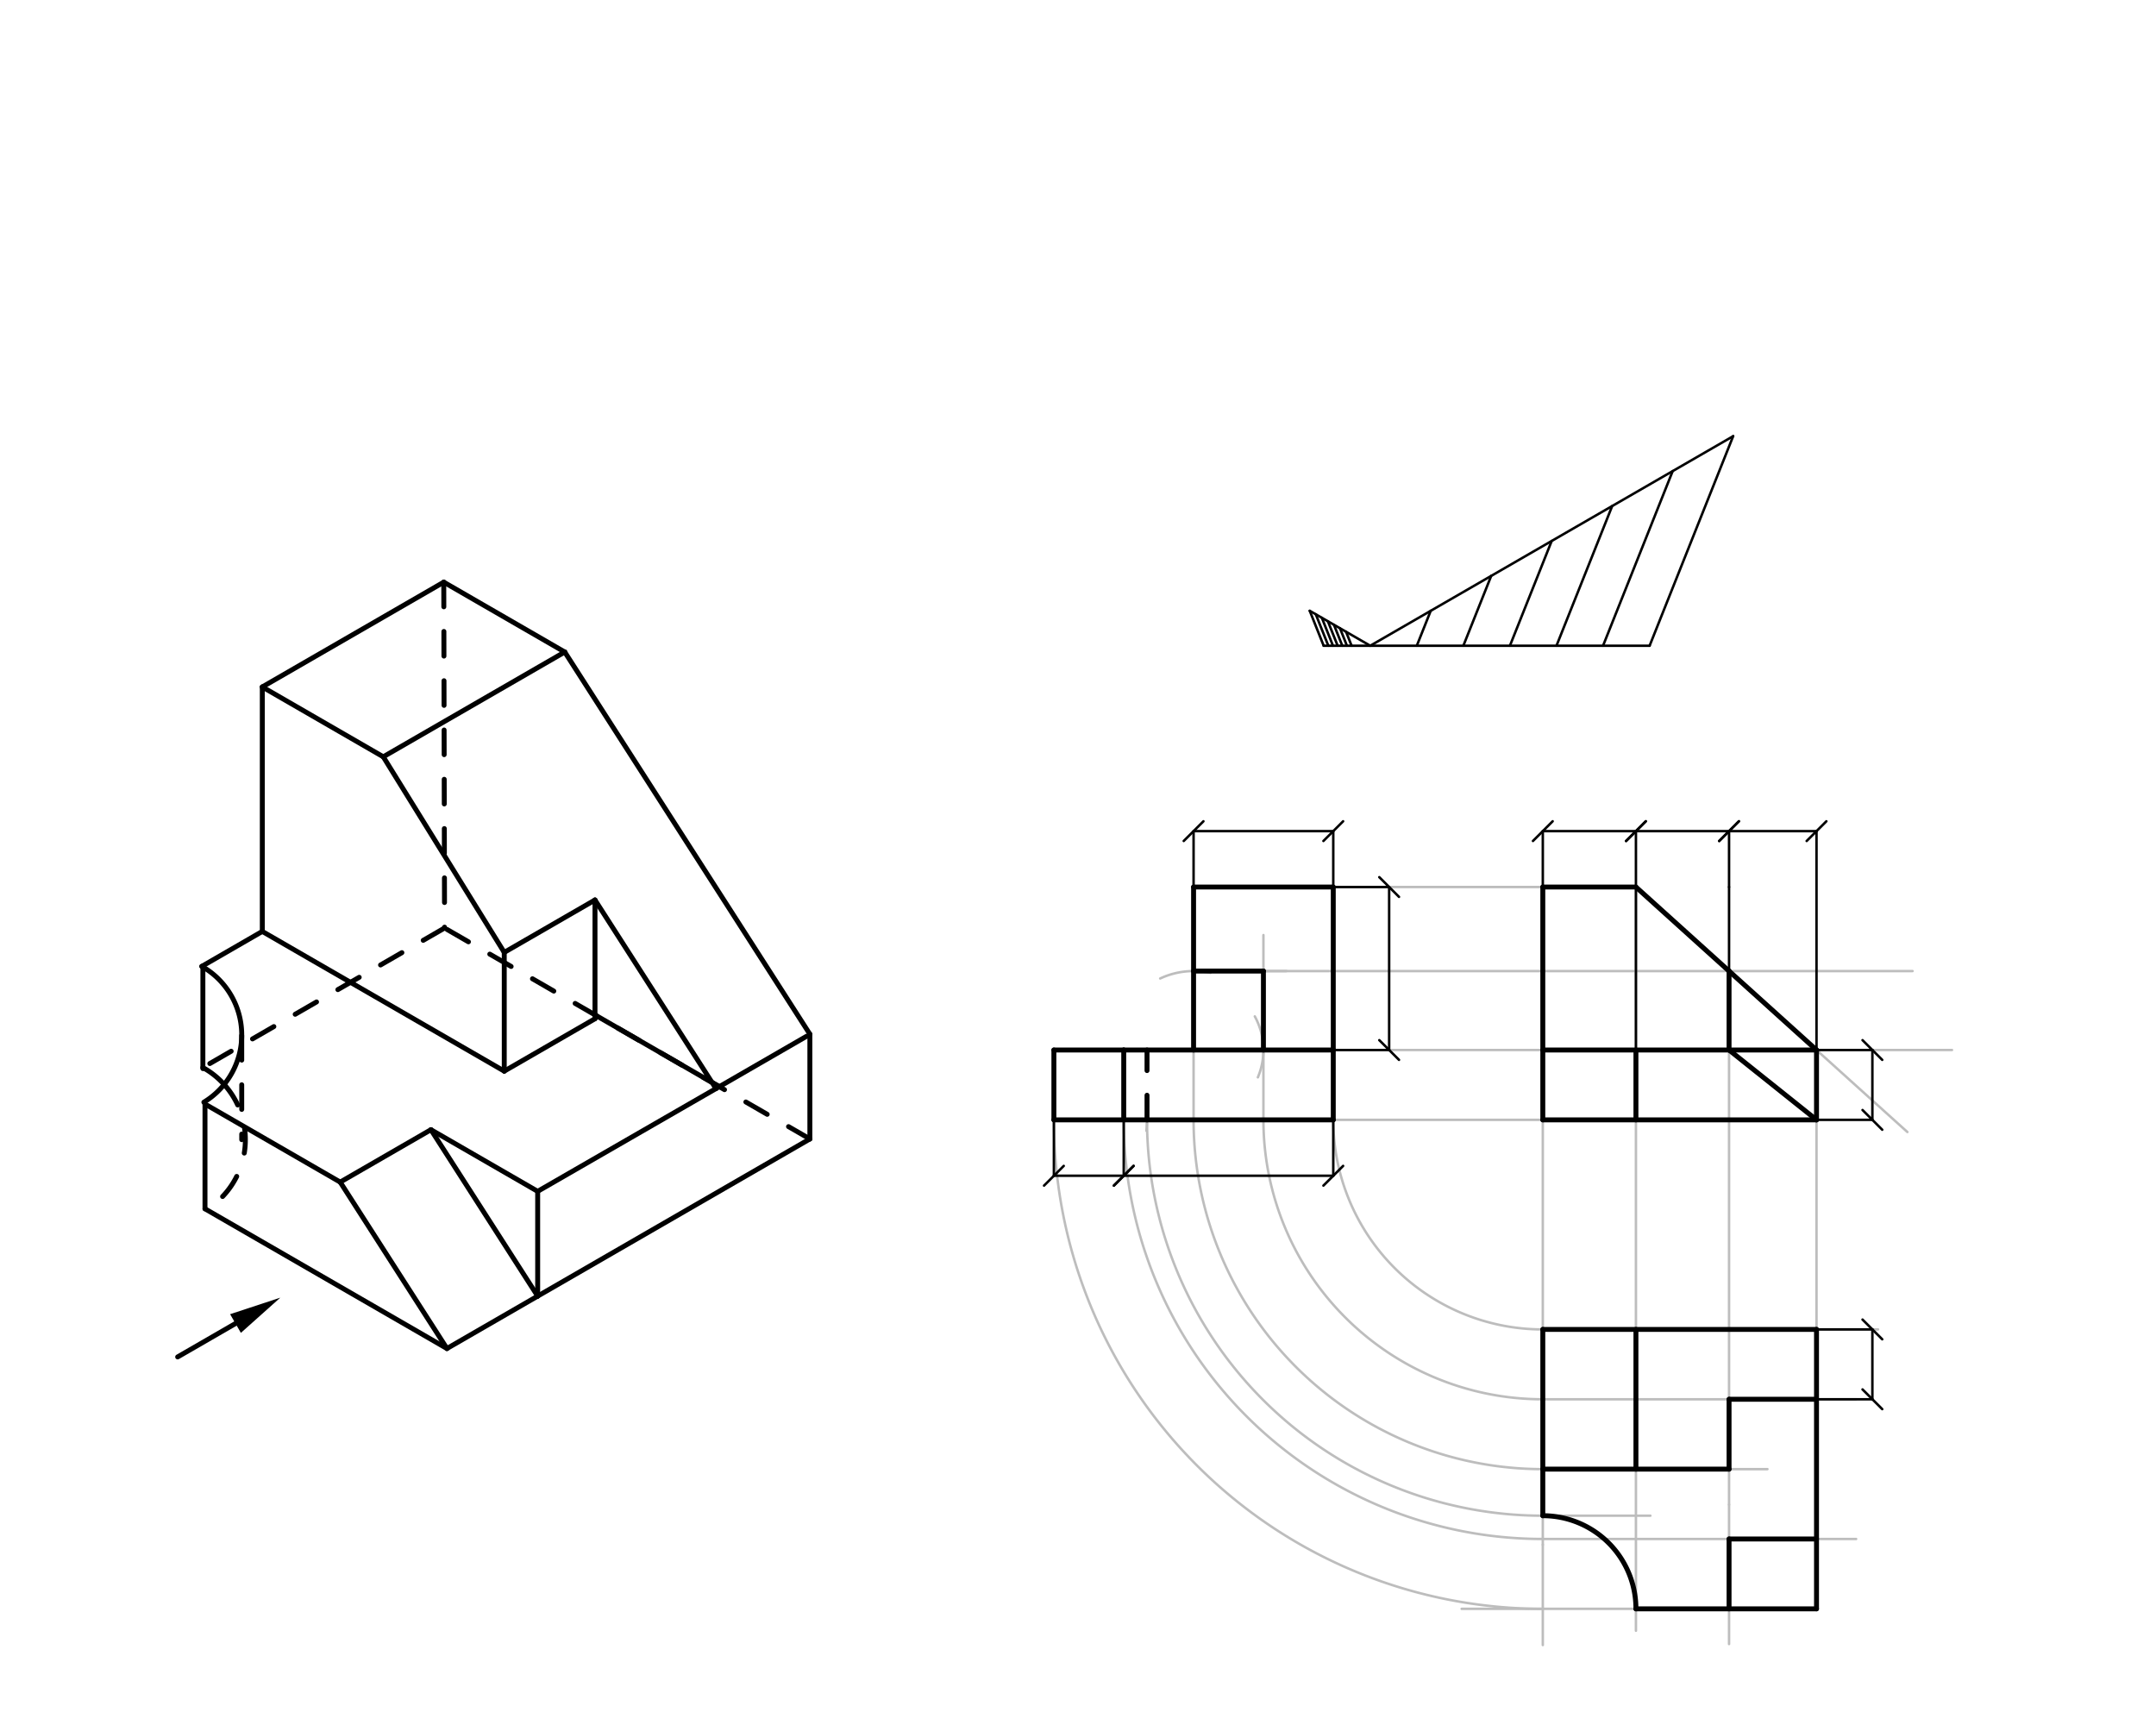 <svg xmlns="http://www.w3.org/2000/svg" class="svg--816" height="100%" preserveAspectRatio="xMidYMid meet" viewBox="0 0 875 700" width="100%"><defs><marker id="marker-arrow" markerHeight="16" markerUnits="userSpaceOnUse" markerWidth="24" orient="auto-start-reverse" refX="24" refY="4" viewBox="0 0 24 8"><path d="M 0 0 L 24 4 L 0 8 z" stroke="inherit"></path></marker></defs><g class="aux-layer--949"><g class="element--733"><path d="M 509.256 412.45 A 28.346 28.346 0 0 1 510.495 437.18" fill="none" stroke="#BDBDBD" stroke-dasharray="none" stroke-linecap="round" stroke-width="1"></path></g><g class="element--733"><line stroke="#BDBDBD" stroke-dasharray="none" stroke-linecap="round" stroke-width="1" x1="512.754" x2="512.754" y1="426.091" y2="379.438"></line></g><g class="element--733"><path d="M 491.266 394.803 A 32.031 32.031 0 0 0 470.86 397.065" fill="none" stroke="#BDBDBD" stroke-dasharray="none" stroke-linecap="round" stroke-width="1"></path></g><g class="element--733"><line stroke="#BDBDBD" stroke-dasharray="none" stroke-linecap="round" stroke-width="1" x1="484.407" x2="522.1" y1="394.06" y2="394.06"></line></g><g class="element--733"><path d="M 465.238 449.92 A 37.794 37.794 0 0 1 465.249 458.861" fill="none" stroke="#BDBDBD" stroke-dasharray="none" stroke-linecap="round" stroke-width="1"></path></g><g class="element--733"><line stroke="#BDBDBD" stroke-dasharray="none" stroke-linecap="round" stroke-width="1" x1="541.1" x2="626.139" y1="359.95" y2="359.95"></line></g><g class="element--733"><line stroke="#BDBDBD" stroke-dasharray="none" stroke-linecap="round" stroke-width="1" x1="626.139" x2="626.139" y1="359.95" y2="626.856"></line></g><g class="element--733"><line stroke="#BDBDBD" stroke-dasharray="none" stroke-linecap="round" stroke-width="1" x1="541.1" x2="626.139" y1="454.438" y2="454.438"></line></g><g class="element--733"><line stroke="#BDBDBD" stroke-dasharray="none" stroke-linecap="round" stroke-width="1" x1="512.754" x2="776.2" y1="394.06" y2="394.06"></line></g><g class="element--733"><line stroke="#BDBDBD" stroke-dasharray="none" stroke-linecap="round" stroke-width="1" x1="541.1" x2="792.2" y1="426.091" y2="426.091"></line></g><g class="element--733"><line stroke="#BDBDBD" stroke-dasharray="none" stroke-linecap="round" stroke-width="1" x1="701.728" x2="774.096" y1="394.06" y2="459.371"></line></g><g class="element--733"><line stroke="#BDBDBD" stroke-dasharray="none" stroke-linecap="round" stroke-width="1" x1="663.934" x2="663.934" y1="359.95" y2="454.438"></line></g><g class="element--733"><path d="M 541.1 454.438 A 85.039 85.039 0 0 0 626.139 539.477" fill="none" stroke="#BDBDBD" stroke-dasharray="none" stroke-linecap="round" stroke-width="1"></path></g><g class="element--733"><line stroke="#BDBDBD" stroke-dasharray="none" stroke-linecap="round" stroke-width="1" x1="626.139" x2="762.2" y1="539.477" y2="539.477"></line></g><g class="element--733"><line stroke="#BDBDBD" stroke-dasharray="none" stroke-linecap="round" stroke-width="1" x1="737.22" x2="737.22" y1="454.438" y2="539.477"></line></g><g class="element--733"><line stroke="#BDBDBD" stroke-dasharray="none" stroke-linecap="round" stroke-width="1" x1="737.22" x2="593.2" y1="652.863" y2="652.863"></line></g><g class="element--733"><line stroke="#BDBDBD" stroke-dasharray="none" stroke-linecap="round" stroke-width="1" x1="626.139" x2="626.139" y1="626.856" y2="667.556"></line></g><g class="element--733"><line stroke="#BDBDBD" stroke-dasharray="none" stroke-linecap="round" stroke-width="1" x1="663.934" x2="663.934" y1="454.438" y2="661.756"></line></g><g class="element--733"><path d="M 465.509 454.437 A 160.631 160.631 0 0 0 626.139 615.068" fill="none" stroke="#BDBDBD" stroke-dasharray="none" stroke-linecap="round" stroke-width="1"></path></g><g class="element--733"><path d="M 456.061 454.438 A 170.079 170.079 0 0 0 626.139 624.516" fill="none" stroke="#BDBDBD" stroke-dasharray="none" stroke-linecap="round" stroke-width="1"></path></g><g class="element--733"><path d="M 427.714 454.438 A 198.425 198.425 0 0 0 626.139 652.863" fill="none" stroke="#BDBDBD" stroke-dasharray="none" stroke-linecap="round" stroke-width="1"></path></g><g class="element--733"><line stroke="#BDBDBD" stroke-dasharray="none" stroke-linecap="round" stroke-width="1" x1="626.139" x2="669.8" y1="615.068" y2="615.068"></line></g><g class="element--733"><line stroke="#BDBDBD" stroke-dasharray="none" stroke-linecap="round" stroke-width="1" x1="484.407" x2="484.407" y1="426.091" y2="454.438"></line></g><g class="element--733"><line stroke="#BDBDBD" stroke-dasharray="none" stroke-linecap="round" stroke-width="1" x1="512.754" x2="512.754" y1="426.091" y2="454.438"></line></g><g class="element--733"><path d="M 512.754 454.438 A 113.386 113.386 0 0 0 626.139 567.823" fill="none" stroke="#BDBDBD" stroke-dasharray="none" stroke-linecap="round" stroke-width="1"></path></g><g class="element--733"><path d="M 484.407 454.438 A 141.732 141.732 0 0 0 626.139 596.17" fill="none" stroke="#BDBDBD" stroke-dasharray="none" stroke-linecap="round" stroke-width="1"></path></g><g class="element--733"><line stroke="#BDBDBD" stroke-dasharray="none" stroke-linecap="round" stroke-width="1" x1="626.139" x2="753.3" y1="624.516" y2="624.516"></line></g><g class="element--733"><line stroke="#BDBDBD" stroke-dasharray="none" stroke-linecap="round" stroke-width="1" x1="626.139" x2="717.3" y1="596.17" y2="596.17"></line></g><g class="element--733"><line stroke="#BDBDBD" stroke-dasharray="none" stroke-linecap="round" stroke-width="1" x1="626.139" x2="753.3" y1="567.823" y2="567.823"></line></g><g class="element--733"><line stroke="#BDBDBD" stroke-dasharray="none" stroke-linecap="round" stroke-width="1" x1="701.728" x2="701.728" y1="426.091" y2="610.556"></line></g><g class="element--733"><line stroke="#BDBDBD" stroke-dasharray="none" stroke-linecap="round" stroke-width="1" x1="701.728" x2="701.728" y1="610.556" y2="667.156"></line></g></g><g class="main-layer--75a"><g class="element--733"><line stroke="#000000" stroke-dasharray="none" stroke-linecap="round" stroke-width="2" x1="180.1" x2="106.454" y1="236.238" y2="278.757"></line></g><g class="element--733"><line stroke="#000000" stroke-dasharray="none" stroke-linecap="round" stroke-width="2" x1="106.454" x2="155.551" y1="278.757" y2="307.104"></line></g><g class="element--733"><line stroke="#000000" stroke-dasharray="none" stroke-linecap="round" stroke-width="2" x1="155.551" x2="229.198" y1="307.104" y2="264.584"></line></g><g class="element--733"><line stroke="#000000" stroke-dasharray="none" stroke-linecap="round" stroke-width="2" x1="180.1" x2="229.198" y1="236.238" y2="264.584"></line></g><g class="element--733"><line stroke="#000000" stroke-dasharray="none" stroke-linecap="round" stroke-width="2" x1="106.454" x2="106.454" y1="278.757" y2="377.97"></line></g><g class="element--733"><line stroke="#000000" stroke-dasharray="none" stroke-linecap="round" stroke-width="2" x1="106.454" x2="204.649" y1="377.97" y2="434.663"></line></g><g class="element--733"><line stroke="#000000" stroke-dasharray="none" stroke-linecap="round" stroke-width="2" x1="204.649" x2="204.649" y1="434.663" y2="386.474"></line></g><g class="element--733"><line stroke="#000000" stroke-dasharray="none" stroke-linecap="round" stroke-width="2" x1="155.551" x2="204.649" y1="307.104" y2="386.474"></line></g><g class="element--733"><line stroke="#000000" stroke-dasharray="none" stroke-linecap="round" stroke-width="2" x1="204.649" x2="241.472" y1="386.474" y2="365.214"></line></g><g class="element--733"><line stroke="#000000" stroke-dasharray="none" stroke-linecap="round" stroke-width="2" x1="241.472" x2="241.472" y1="365.214" y2="413.403"></line></g><g class="element--733"><line stroke="#000000" stroke-dasharray="none" stroke-linecap="round" stroke-width="2" x1="204.649" x2="241.472" y1="434.663" y2="413.403"></line></g><g class="element--733"><line stroke="#000000" stroke-dasharray="none" stroke-linecap="round" stroke-width="2" x1="241.472" x2="290.569" y1="365.214" y2="441.749"></line></g><g class="element--733"><line stroke="#000000" stroke-dasharray="none" stroke-linecap="round" stroke-width="2" x1="290.569" x2="327.393" y1="441.749" y2="420.489"></line></g><g class="element--733"><line stroke="#000000" stroke-dasharray="none" stroke-linecap="round" stroke-width="2" x1="229.198" x2="328.681" y1="264.584" y2="419.663"></line></g><g class="element--733"><line stroke="#000000" stroke-dasharray="none" stroke-linecap="round" stroke-width="2" x1="328.681" x2="328.681" y1="419.663" y2="462.183"></line></g><g class="element--733"><line stroke="#000000" stroke-dasharray="none" stroke-linecap="round" stroke-width="2" x1="328.681" x2="218.211" y1="462.183" y2="525.962"></line></g><g class="element--733"><line stroke="#000000" stroke-dasharray="none" stroke-linecap="round" stroke-width="2" x1="218.211" x2="218.211" y1="525.962" y2="483.443"></line></g><g class="element--733"><line stroke="#000000" stroke-dasharray="none" stroke-linecap="round" stroke-width="2" x1="218.211" x2="290.569" y1="483.443" y2="441.749"></line></g><g class="element--733"><line stroke="#000000" stroke-dasharray="none" stroke-linecap="round" stroke-width="2" x1="218.211" x2="181.388" y1="525.962" y2="547.222"></line></g><g class="element--733"><line stroke="#000000" stroke-dasharray="none" stroke-linecap="round" stroke-width="2" x1="181.388" x2="83.193" y1="547.222" y2="490.529"></line></g><g class="element--733"><line stroke="#000000" stroke-dasharray="none" stroke-linecap="round" stroke-width="2" x1="218.211" x2="174.89" y1="483.443" y2="458.431"></line></g><g class="element--733"><line stroke="#000000" stroke-dasharray="none" stroke-linecap="round" stroke-width="2" x1="174.89" x2="218.211" y1="458.431" y2="525.962"></line></g><g class="element--733"><line stroke="#000000" stroke-dasharray="none" stroke-linecap="round" stroke-width="2" x1="174.89" x2="138.067" y1="458.431" y2="479.691"></line></g><g class="element--733"><line stroke="#000000" stroke-dasharray="none" stroke-linecap="round" stroke-width="2" x1="138.067" x2="181.388" y1="479.691" y2="547.222"></line></g><g class="element--733"><line stroke="#000000" stroke-dasharray="none" stroke-linecap="round" stroke-width="2" x1="83.193" x2="138.067" y1="448.01" y2="479.691"></line></g><g class="element--733"><line stroke="#000000" stroke-dasharray="none" stroke-linecap="round" stroke-width="2" x1="106.454" x2="81.905" y1="377.97" y2="392.143"></line></g><g class="element--733"><path d="M 81.905 392.143 A 31.965 31.965 0 0 1 82.741 447.266" fill="none" stroke="#000000" stroke-dasharray="none" stroke-linecap="round" stroke-width="2"></path></g><g class="element--733"><line stroke="#000000" stroke-dasharray="10" stroke-linecap="round" stroke-width="2" x1="98.104" x2="98.105" y1="420.196" y2="462.47"></line></g><g class="element--733"><line stroke="#000000" stroke-dasharray="10" stroke-linecap="round" stroke-width="2" x1="328.681" x2="180.422" y1="462.183" y2="376.586"></line></g><g class="element--733"><line stroke="#000000" stroke-dasharray="10" stroke-linecap="round" stroke-width="2" x1="180.1" x2="180.422" y1="236.238" y2="376.586"></line></g><g class="element--733"><line stroke="#000000" stroke-dasharray="10" stroke-linecap="round" stroke-width="2" x1="180.422" x2="81.603" y1="376.586" y2="433.639"></line></g><g class="element--733"><line stroke="#000000" stroke-dasharray="none" stroke-linecap="round" stroke-width="2" x1="83.193" x2="83.193" y1="448.01" y2="490.529"></line></g><g class="element--733"><line stroke="#000000" stroke-dasharray="none" stroke-linecap="round" stroke-width="2" x1="82.339" x2="82.339" y1="392.393" y2="433.639"></line></g><g class="element--733"><path d="M 90.974 440.075 A 33.441 33.441 0 0 1 83.79 490.873" fill="none" stroke="#000000" stroke-dasharray="10" stroke-linecap="round" stroke-width="2"></path></g><g class="element--733"><path d="M 82.339 433.214 A 33.441 33.441 0 0 1 90.974 440.075" fill="none" stroke="#000000" stroke-dasharray="none" stroke-linecap="round" stroke-width="2"></path></g><g class="element--733"><line stroke="#000000" stroke-dasharray="none" stroke-linecap="round" stroke-width="2" x1="241.472" x2="291.929" y1="411.833" y2="440.964"></line></g><g class="element--733"><line stroke="#000000" stroke-dasharray="none" stroke-linecap="round" stroke-width="2" x1="72.1" x2="95.574" y1="550.638" y2="537.085"></line><path d="M113.76,526.585 l21,4.375 l0,-8.75 z" fill="#000000" stroke="#000000" stroke-width="0" transform="rotate(150, 113.76, 526.585)"></path></g><g class="element--733"><line stroke="#000000" stroke-dasharray="none" stroke-linecap="round" stroke-width="1" x1="556.1" x2="703.393" y1="262.037" y2="176.998"></line></g><g class="element--733"><line stroke="#000000" stroke-dasharray="none" stroke-linecap="round" stroke-width="1" x1="556.1" x2="669.486" y1="262.037" y2="262.037"></line></g><g class="element--733"><line stroke="#000000" stroke-dasharray="none" stroke-linecap="round" stroke-width="1" x1="703.393" x2="669.486" y1="176.998" y2="262.037"></line></g><g class="element--733"><line stroke="#000000" stroke-dasharray="none" stroke-linecap="round" stroke-width="1" x1="678.844" x2="650.588" y1="191.171" y2="262.037"></line></g><g class="element--733"><line stroke="#000000" stroke-dasharray="none" stroke-linecap="round" stroke-width="1" x1="654.295" x2="631.691" y1="205.345" y2="262.037"></line></g><g class="element--733"><line stroke="#000000" stroke-dasharray="none" stroke-linecap="round" stroke-width="1" x1="629.746" x2="612.793" y1="219.518" y2="262.037"></line></g><g class="element--733"><line stroke="#000000" stroke-dasharray="none" stroke-linecap="round" stroke-width="1" x1="605.198" x2="593.895" y1="233.691" y2="262.037"></line></g><g class="element--733"><line stroke="#000000" stroke-dasharray="none" stroke-linecap="round" stroke-width="1" x1="580.649" x2="574.998" y1="247.864" y2="262.037"></line></g><g class="element--733"><line stroke="#000000" stroke-dasharray="none" stroke-linecap="round" stroke-width="1" x1="537.202" x2="531.551" y1="262.037" y2="247.864"></line></g><g class="element--733"><line stroke="#000000" stroke-dasharray="none" stroke-linecap="round" stroke-width="1" x1="556.1" x2="531.551" y1="262.037" y2="247.864"></line></g><g class="element--733"><line stroke="#000000" stroke-dasharray="none" stroke-linecap="round" stroke-width="1" x1="556.1" x2="537.202" y1="262.037" y2="262.037"></line></g><g class="element--733"><line stroke="#000000" stroke-dasharray="none" stroke-linecap="round" stroke-width="1" x1="534.006" x2="539.092" y1="249.282" y2="262.037"></line></g><g class="element--733"><line stroke="#000000" stroke-dasharray="none" stroke-linecap="round" stroke-width="1" x1="536.461" x2="540.982" y1="250.699" y2="262.037"></line></g><g class="element--733"><line stroke="#000000" stroke-dasharray="none" stroke-linecap="round" stroke-width="1" x1="538.916" x2="542.872" y1="252.116" y2="262.037"></line></g><g class="element--733"><line stroke="#000000" stroke-dasharray="none" stroke-linecap="round" stroke-width="1" x1="541.371" x2="544.761" y1="253.534" y2="262.037"></line></g><g class="element--733"><line stroke="#000000" stroke-dasharray="none" stroke-linecap="round" stroke-width="1" x1="543.826" x2="546.651" y1="254.951" y2="262.037"></line></g><g class="element--733"><line stroke="#000000" stroke-dasharray="none" stroke-linecap="round" stroke-width="1" x1="546.281" x2="548.541" y1="256.368" y2="262.037"></line></g><g class="element--733"><line stroke="#000000" stroke-dasharray="none" stroke-linecap="round" stroke-width="2" x1="541.1" x2="541.1" y1="454.438" y2="426.091"></line></g><g class="element--733"><line stroke="#000000" stroke-dasharray="none" stroke-linecap="round" stroke-width="2" x1="427.714" x2="427.714" y1="426.091" y2="454.438"></line></g><g class="element--733"><line stroke="#000000" stroke-dasharray="none" stroke-linecap="round" stroke-width="2" x1="541.1" x2="541.1" y1="426.091" y2="359.95"></line></g><g class="element--733"><line stroke="#000000" stroke-dasharray="none" stroke-linecap="round" stroke-width="2" x1="541.1" x2="456.061" y1="426.091" y2="426.091"></line></g><g class="element--733"><line stroke="#000000" stroke-dasharray="none" stroke-linecap="round" stroke-width="2" x1="456.061" x2="456.061" y1="426.091" y2="454.438"></line></g><g class="element--733"><line stroke="#000000" stroke-dasharray="none" stroke-linecap="round" stroke-width="2" x1="456.061" x2="541.1" y1="454.438" y2="454.438"></line></g><g class="element--733"><line stroke="#000000" stroke-dasharray="none" stroke-linecap="round" stroke-width="2" x1="456.061" x2="427.714" y1="426.091" y2="426.091"></line></g><g class="element--733"><line stroke="#000000" stroke-dasharray="none" stroke-linecap="round" stroke-width="2" x1="456.061" x2="427.714" y1="454.438" y2="454.438"></line></g><g class="element--733"><line stroke="#000000" stroke-dasharray="none" stroke-linecap="round" stroke-width="2" x1="541.1" x2="484.407" y1="359.95" y2="359.95"></line></g><g class="element--733"><line stroke="#000000" stroke-dasharray="none" stroke-linecap="round" stroke-width="2" x1="484.407" x2="484.407" y1="359.95" y2="426.091"></line></g><g class="element--733"><line stroke="#000000" stroke-dasharray="none" stroke-linecap="round" stroke-width="2" x1="484.407" x2="512.754" y1="394.06" y2="394.06"></line></g><g class="element--733"><line stroke="#000000" stroke-dasharray="none" stroke-linecap="round" stroke-width="2" x1="512.754" x2="512.754" y1="426.091" y2="394.06"></line></g><g class="element--733"><line stroke="#000000" stroke-dasharray="10" stroke-linecap="round" stroke-width="2" x1="465.509" x2="465.509" y1="454.438" y2="426.091"></line></g><g class="element--733"><line stroke="#000000" stroke-dasharray="none" stroke-linecap="round" stroke-width="2" x1="626.139" x2="626.139" y1="359.95" y2="454.438"></line></g><g class="element--733"><line stroke="#000000" stroke-dasharray="none" stroke-linecap="round" stroke-width="2" x1="626.139" x2="663.934" y1="359.95" y2="359.95"></line></g><g class="element--733"><line stroke="#000000" stroke-dasharray="none" stroke-linecap="round" stroke-width="2" x1="626.139" x2="701.728" y1="426.091" y2="426.091"></line></g><g class="element--733"><line stroke="#000000" stroke-dasharray="none" stroke-linecap="round" stroke-width="2" x1="701.728" x2="701.728" y1="426.091" y2="394.06"></line></g><g class="element--733"><line stroke="#000000" stroke-dasharray="none" stroke-linecap="round" stroke-width="2" x1="663.934" x2="701.728" y1="359.95" y2="394.06"></line></g><g class="element--733"><line stroke="#000000" stroke-dasharray="none" stroke-linecap="round" stroke-width="2" x1="701.728" x2="737.22" y1="426.091" y2="426.091"></line></g><g class="element--733"><line stroke="#000000" stroke-dasharray="none" stroke-linecap="round" stroke-width="2" x1="737.22" x2="737.22" y1="426.091" y2="454.438"></line></g><g class="element--733"><line stroke="#000000" stroke-dasharray="none" stroke-linecap="round" stroke-width="2" x1="626.139" x2="737.22" y1="454.438" y2="454.438"></line></g><g class="element--733"><line stroke="#000000" stroke-dasharray="none" stroke-linecap="round" stroke-width="2" x1="701.728" x2="737.22" y1="394.06" y2="426.091"></line></g><g class="element--733"><line stroke="#000000" stroke-dasharray="none" stroke-linecap="round" stroke-width="2" x1="701.728" x2="737.22" y1="426.091" y2="454.438"></line></g><g class="element--733"><line stroke="#000000" stroke-dasharray="none" stroke-linecap="round" stroke-width="2" x1="663.934" x2="663.934" y1="426.091" y2="454.438"></line></g><g class="element--733"><line stroke="#000000" stroke-dasharray="none" stroke-linecap="round" stroke-width="2" x1="626.139" x2="737.22" y1="539.477" y2="539.477"></line></g><g class="element--733"><line stroke="#000000" stroke-dasharray="none" stroke-linecap="round" stroke-width="2" x1="737.22" x2="737.22" y1="539.477" y2="652.863"></line></g><g class="element--733"><path d="M 626.139 615.068 A 37.794 37.794 0 0 1 663.934 652.863" fill="none" stroke="#000000" stroke-dasharray="none" stroke-linecap="round" stroke-width="2"></path></g><g class="element--733"><line stroke="#000000" stroke-dasharray="none" stroke-linecap="round" stroke-width="2" x1="626.139" x2="626.139" y1="539.477" y2="615.068"></line></g><g class="element--733"><line stroke="#000000" stroke-dasharray="none" stroke-linecap="round" stroke-width="2" x1="663.934" x2="737.22" y1="652.863" y2="652.863"></line></g><g class="element--733"><line stroke="#000000" stroke-dasharray="none" stroke-linecap="round" stroke-width="2" x1="701.728" x2="701.728" y1="652.863" y2="624.516"></line></g><g class="element--733"><line stroke="#000000" stroke-dasharray="none" stroke-linecap="round" stroke-width="2" x1="701.728" x2="737.22" y1="624.516" y2="624.516"></line></g><g class="element--733"><line stroke="#000000" stroke-dasharray="none" stroke-linecap="round" stroke-width="2" x1="626.139" x2="701.728" y1="596.17" y2="596.17"></line></g><g class="element--733"><line stroke="#000000" stroke-dasharray="none" stroke-linecap="round" stroke-width="2" x1="701.728" x2="701.728" y1="596.17" y2="567.823"></line></g><g class="element--733"><line stroke="#000000" stroke-dasharray="none" stroke-linecap="round" stroke-width="2" x1="701.728" x2="737.22" y1="567.823" y2="567.823"></line></g><g class="element--733"><line stroke="#000000" stroke-dasharray="none" stroke-linecap="round" stroke-width="2" x1="663.934" x2="663.934" y1="539.477" y2="596.17"></line></g><g class="element--733"><line stroke="#000000" stroke-dasharray="none" stroke-linecap="round" stroke-width="1" x1="541.1" x2="541.1" y1="359.95" y2="337.273"></line></g><g class="element--733"><line stroke="#000000" stroke-dasharray="none" stroke-linecap="round" stroke-width="1" x1="484.407" x2="484.407" y1="359.95" y2="337.273"></line></g><g class="element--733"><line stroke="#000000" stroke-dasharray="none" stroke-linecap="round" stroke-width="1" x1="484.407" x2="541.1" y1="337.273" y2="337.273"></line><path d="M488.407,333.273 l-8,8" stroke="#000000" stroke-linecap="round" stroke-width="1" transform="rotate(0, 484.407, 337.273)"></path><path d="M545.1,333.273 l-8,8" stroke="#000000" stroke-linecap="round" stroke-width="1" transform="rotate(180, 541.1, 337.273)"></path></g><g class="element--733"><line stroke="#000000" stroke-dasharray="none" stroke-linecap="round" stroke-width="1" x1="541.1" x2="563.777" y1="359.95" y2="359.95"></line></g><g class="element--733"><line stroke="#000000" stroke-dasharray="none" stroke-linecap="round" stroke-width="1" x1="541.1" x2="563.777" y1="426.091" y2="426.091"></line></g><g class="element--733"><line stroke="#000000" stroke-dasharray="none" stroke-linecap="round" stroke-width="1" x1="563.777" x2="563.777" y1="359.95" y2="426.091"></line><path d="M567.777,355.95 l-8,8" stroke="#000000" stroke-linecap="round" stroke-width="1" transform="rotate(90, 563.777, 359.95)"></path><path d="M567.777,422.091 l-8,8" stroke="#000000" stroke-linecap="round" stroke-width="1" transform="rotate(270, 563.777, 426.091)"></path></g><g class="element--733"><line stroke="#000000" stroke-dasharray="none" stroke-linecap="round" stroke-width="1" x1="427.714" x2="427.714" y1="454.438" y2="477.115"></line></g><g class="element--733"><line stroke="#000000" stroke-dasharray="none" stroke-linecap="round" stroke-width="1" x1="456.061" x2="456.061" y1="454.438" y2="477.115"></line></g><g class="element--733"><line stroke="#000000" stroke-dasharray="none" stroke-linecap="round" stroke-width="1" x1="541.1" x2="541.1" y1="454.438" y2="477.115"></line></g><g class="element--733"><line stroke="#000000" stroke-dasharray="none" stroke-linecap="round" stroke-width="1" x1="427.714" x2="456.061" y1="477.115" y2="477.115"></line><path d="M431.714,473.115 l-8,8" stroke="#000000" stroke-linecap="round" stroke-width="1" transform="rotate(0, 427.714, 477.115)"></path><path d="M460.061,473.115 l-8,8" stroke="#000000" stroke-linecap="round" stroke-width="1" transform="rotate(180, 456.061, 477.115)"></path></g><g class="element--733"><line stroke="#000000" stroke-dasharray="none" stroke-linecap="round" stroke-width="1" x1="456.061" x2="541.1" y1="477.115" y2="477.115"></line><path d="M460.061,473.115 l-8,8" stroke="#000000" stroke-linecap="round" stroke-width="1" transform="rotate(0, 456.061, 477.115)"></path><path d="M545.1,473.115 l-8,8" stroke="#000000" stroke-linecap="round" stroke-width="1" transform="rotate(180, 541.1, 477.115)"></path></g><g class="element--733"><line stroke="#000000" stroke-dasharray="none" stroke-linecap="round" stroke-width="1" x1="626.139" x2="626.139" y1="359.95" y2="337.273"></line></g><g class="element--733"><line stroke="#000000" stroke-dasharray="none" stroke-linecap="round" stroke-width="1" x1="663.934" x2="663.934" y1="359.95" y2="337.273"></line></g><g class="element--733"><line stroke="#000000" stroke-dasharray="none" stroke-linecap="round" stroke-width="1" x1="626.139" x2="663.934" y1="337.273" y2="337.273"></line><path d="M630.139,333.273 l-8,8" stroke="#000000" stroke-linecap="round" stroke-width="1" transform="rotate(0, 626.139, 337.273)"></path><path d="M667.934,333.273 l-8,8" stroke="#000000" stroke-linecap="round" stroke-width="1" transform="rotate(180, 663.934, 337.273)"></path></g><g class="element--733"><line stroke="#000000" stroke-dasharray="none" stroke-linecap="round" stroke-width="1" x1="701.728" x2="701.728" y1="394.06" y2="359.95"></line></g><g class="element--733"><line stroke="#000000" stroke-dasharray="none" stroke-linecap="round" stroke-width="1" x1="701.728" x2="701.728" y1="359.95" y2="337.273"></line></g><g class="element--733"><line stroke="#000000" stroke-dasharray="none" stroke-linecap="round" stroke-width="1" x1="663.934" x2="701.728" y1="337.273" y2="337.273"></line><path d="M667.934,333.273 l-8,8" stroke="#000000" stroke-linecap="round" stroke-width="1" transform="rotate(0, 663.934, 337.273)"></path><path d="M705.728,333.273 l-8,8" stroke="#000000" stroke-linecap="round" stroke-width="1" transform="rotate(180, 701.728, 337.273)"></path></g><g class="element--733"><line stroke="#000000" stroke-dasharray="none" stroke-linecap="round" stroke-width="1" x1="663.934" x2="663.934" y1="426.091" y2="359.95"></line></g><g class="element--733"><line stroke="#000000" stroke-dasharray="none" stroke-linecap="round" stroke-width="1" x1="701.728" x2="737.22" y1="337.273" y2="337.273"></line><path d="M705.728,333.273 l-8,8" stroke="#000000" stroke-linecap="round" stroke-width="1" transform="rotate(0, 701.728, 337.273)"></path><path d="M741.22,333.273 l-8,8" stroke="#000000" stroke-linecap="round" stroke-width="1" transform="rotate(180, 737.22, 337.273)"></path></g><g class="element--733"><line stroke="#000000" stroke-dasharray="none" stroke-linecap="round" stroke-width="1" x1="737.22" x2="737.22" y1="426.091" y2="337.273"></line></g><g class="element--733"><line stroke="#000000" stroke-dasharray="none" stroke-linecap="round" stroke-width="1" x1="737.22" x2="759.897" y1="426.091" y2="426.091"></line></g><g class="element--733"><line stroke="#000000" stroke-dasharray="none" stroke-linecap="round" stroke-width="1" x1="737.22" x2="759.897" y1="454.438" y2="454.438"></line></g><g class="element--733"><line stroke="#000000" stroke-dasharray="none" stroke-linecap="round" stroke-width="1" x1="759.897" x2="759.897" y1="426.091" y2="454.438"></line><path d="M763.897,422.091 l-8,8" stroke="#000000" stroke-linecap="round" stroke-width="1" transform="rotate(90, 759.897, 426.091)"></path><path d="M763.897,450.438 l-8,8" stroke="#000000" stroke-linecap="round" stroke-width="1" transform="rotate(270, 759.897, 454.438)"></path></g><g class="element--733"><line stroke="#000000" stroke-dasharray="none" stroke-linecap="round" stroke-width="1" x1="737.22" x2="759.897" y1="539.477" y2="539.477"></line></g><g class="element--733"><line stroke="#000000" stroke-dasharray="none" stroke-linecap="round" stroke-width="1" x1="737.22" x2="759.897" y1="567.823" y2="567.823"></line></g><g class="element--733"><line stroke="#000000" stroke-dasharray="none" stroke-linecap="round" stroke-width="1" x1="759.897" x2="759.897" y1="539.477" y2="567.823"></line><path d="M763.897,535.477 l-8,8" stroke="#000000" stroke-linecap="round" stroke-width="1" transform="rotate(90, 759.897, 539.477)"></path><path d="M763.897,563.823 l-8,8" stroke="#000000" stroke-linecap="round" stroke-width="1" transform="rotate(270, 759.897, 567.823)"></path></g></g><g class="snaps-layer--ac6"></g><g class="temp-layer--52d"></g></svg>